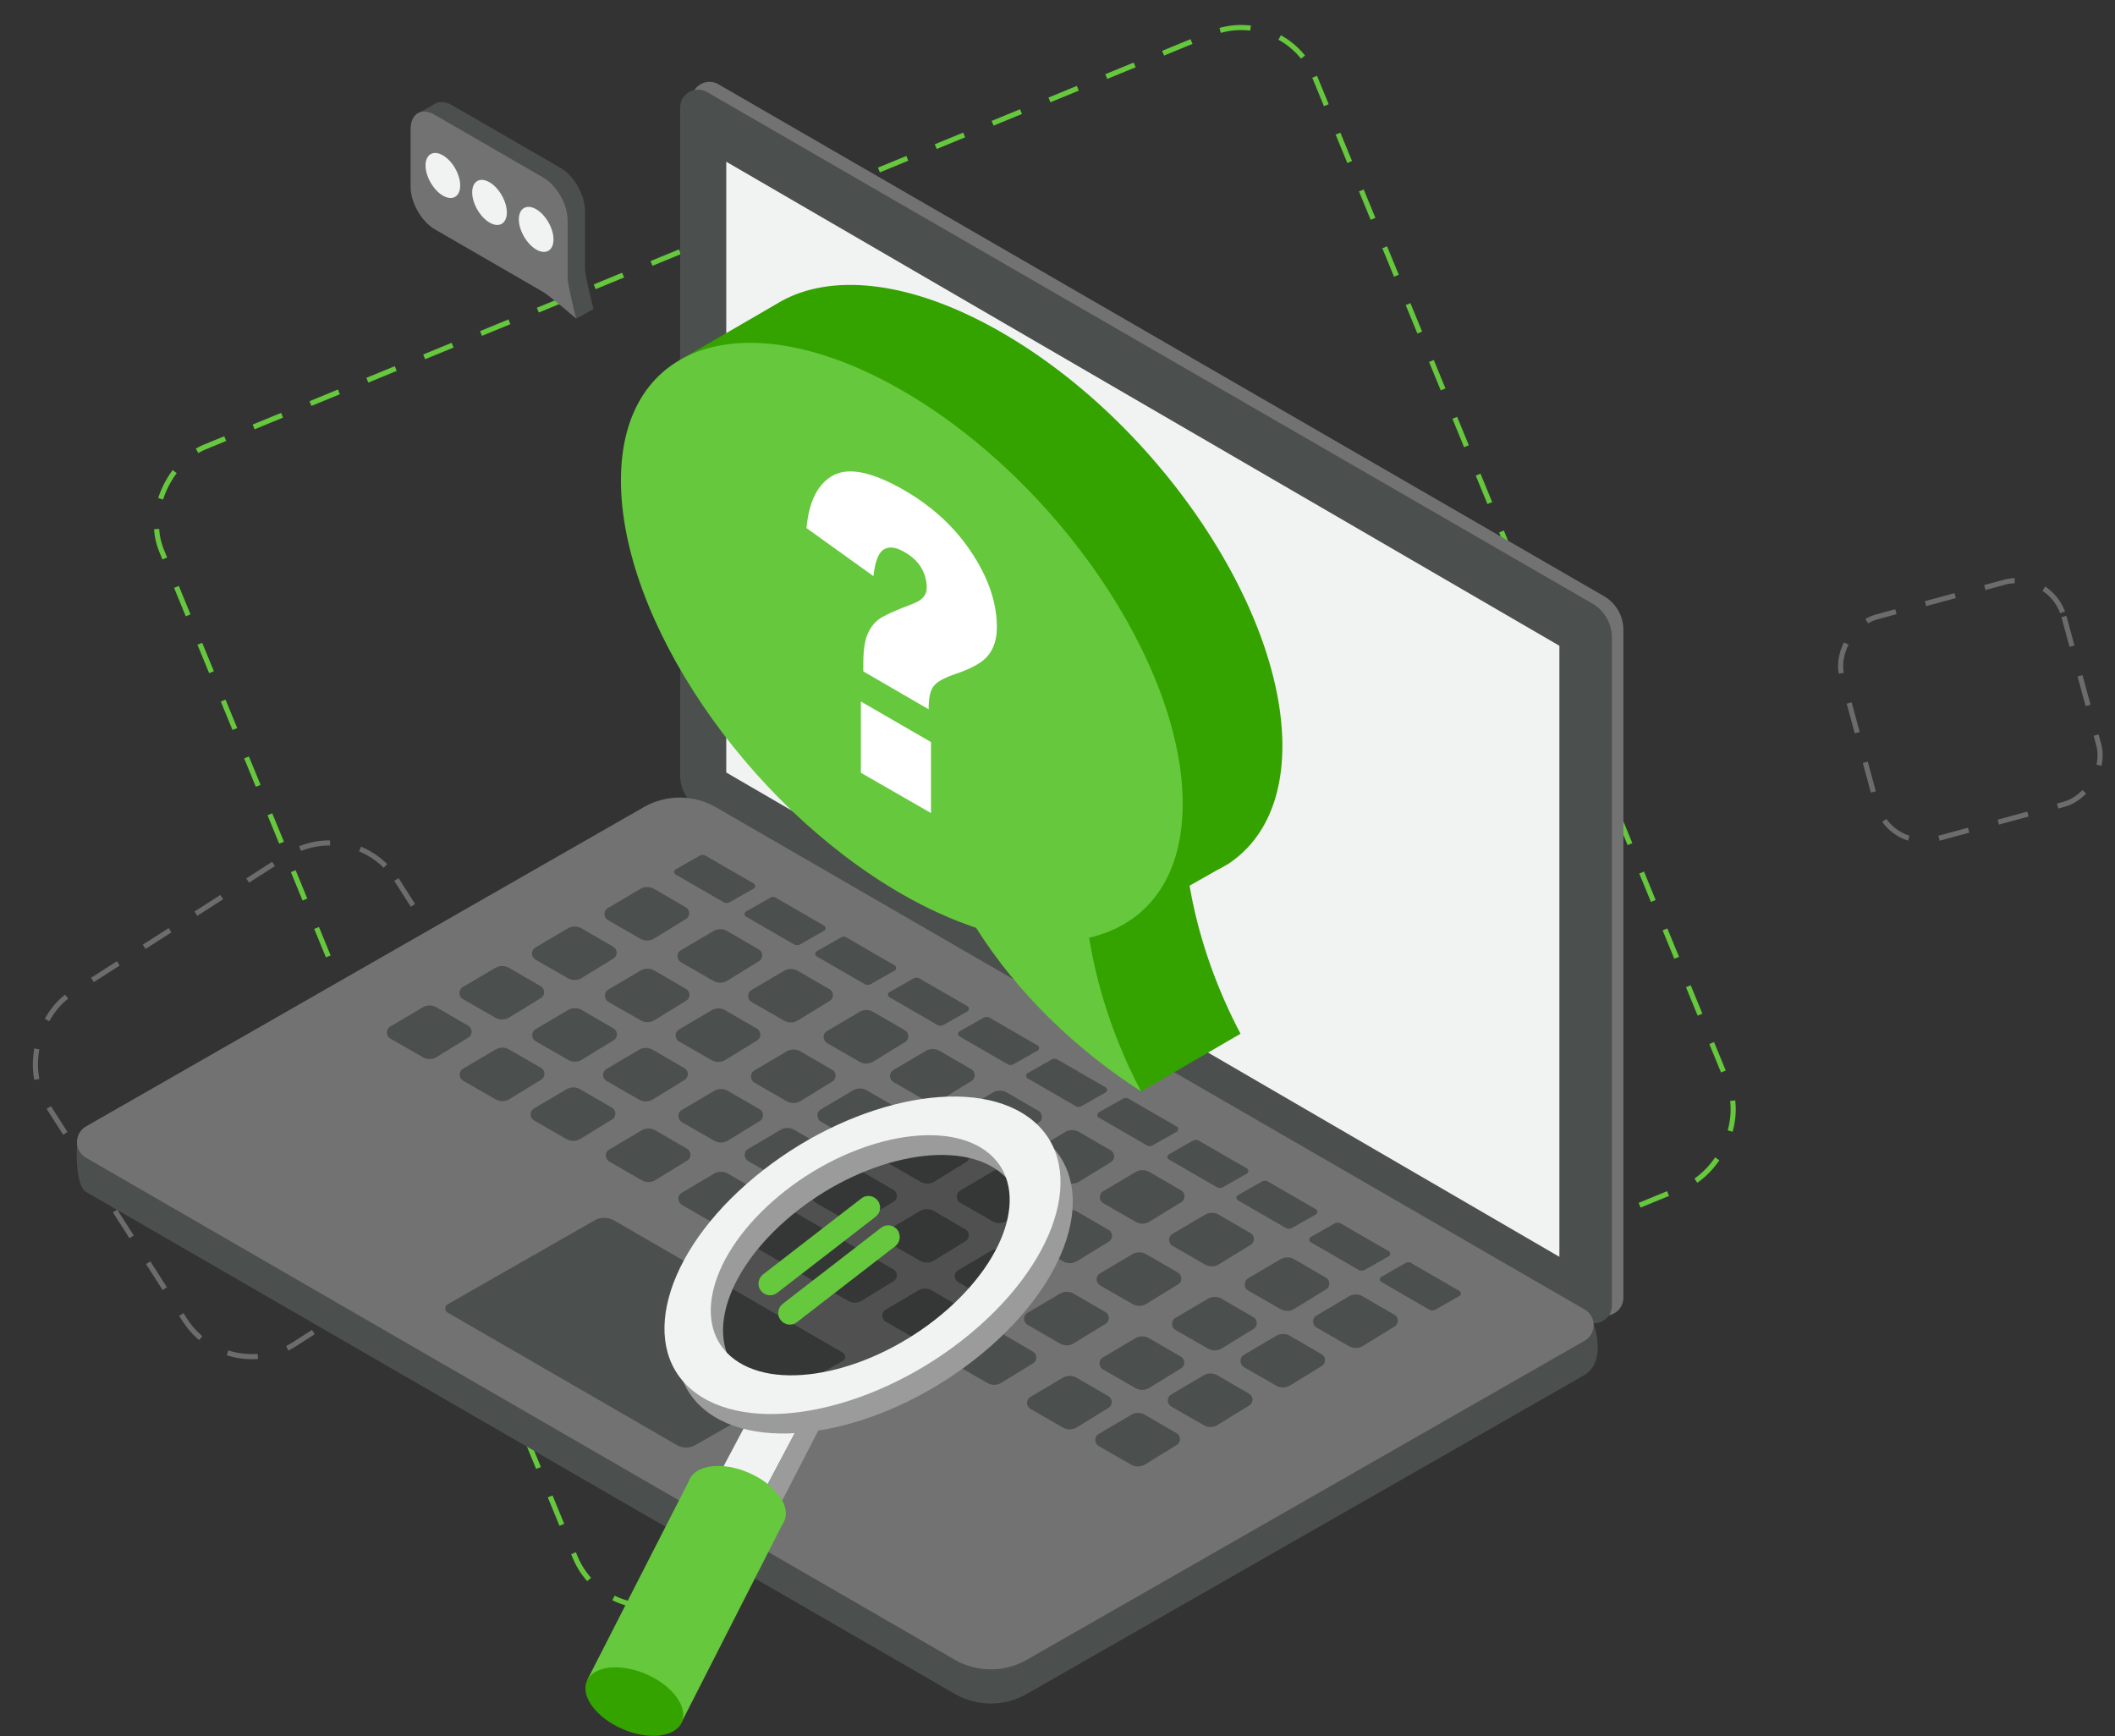 <svg width="413" height="339" viewBox="0 0 413 339" fill="none" xmlns="http://www.w3.org/2000/svg"><rect x="0" y="0" width="413" height="339" fill="#333333" stroke="none"/><rect x="250.822" y=".653" width="243.438" height="243.438" rx="15.5" transform="rotate(67.662 250.822 .653)" stroke="#66C83D" stroke-dasharray="6 6"/><rect x="69.048" y="158.691" width="81.174" height="81.174" rx="15.5" transform="rotate(57.364 69.048 158.691)" stroke="#6C6C6C" stroke-dasharray="6 6"/><rect x="400.537" y="111.213" width="44.895" height="44.895" rx="9.5" transform="rotate(74.807 400.537 111.213)" stroke="#6C6C6C" stroke-dasharray="6 6"/><g clip-path="url(#a)"><path d="M112.56 62.217l-8.433-12.505c-2.655-1.511-20.564-12.036-20.564-15.11L81.48 22.2s2.603-1.406 3.435-1.927c.886-.522 2.083-.47 3.436.312l21.085 12.193c2.655 1.51 4.789 5.262 4.789 8.337v11.254c0 1.46 1.666 7.972 1.666 7.972l-3.332 1.876z" fill="#4B4F4D"/><path d="M106.053 57.007L84.968 44.814c-2.655-1.511-4.79-5.263-4.79-8.337V25.223c0-3.075 2.187-4.325 4.79-2.762l21.085 12.193c2.655 1.51 4.789 5.262 4.789 8.336v11.255c0 1.459 1.666 7.972 1.666 7.972s-5.05-4.377-6.455-5.21z" fill="#727272"/><path d="M89.862 36.217c0 2.188-1.51 3.074-3.383 1.98-1.874-1.095-3.384-3.752-3.384-5.888s1.51-3.074 3.384-1.98c1.874 1.094 3.383 3.7 3.383 5.888zM98.973 41.48c0 2.188-1.51 3.074-3.384 1.98-1.874-1.095-3.384-3.752-3.384-5.889 0-2.188 1.51-3.074 3.384-1.98 1.822 1.043 3.384 3.7 3.384 5.888zM108.083 46.742c0 2.189-1.509 3.074-3.384 1.98-1.874-1.094-3.384-3.752-3.384-5.888s1.51-3.074 3.384-1.98c1.822 1.042 3.384 3.7 3.384 5.888z" fill="#F1F2F2"/><path d="M313.2 116.407L140.309 16.469c-2.343-1.355-5.258.313-5.258 3.022V149.91c0 2.71 1.457 5.263 3.8 6.618l172.891 99.885c2.343 1.355 5.258-.312 5.258-3.022V122.972a7.593 7.593 0 0 0-3.8-6.565z" fill="#727272"/><path d="M310.961 117.866L138.07 17.98c-2.343-1.355-5.258.313-5.258 3.022v130.42c0 2.709 1.457 5.262 3.8 6.617l172.891 99.886c2.343 1.354 5.258-.313 5.258-3.023V124.483c0-2.709-1.457-5.262-3.8-6.617z" fill="#4B4F4D"/><path d="M304.506 126.098L141.818 31.58v119.268l162.688 94.571V126.098z" fill="#F1F2F2"/><path d="M125.784 164.291L15.052 222.753s-.625 8.65 1.77 10.005l169.611 98.009c4.321 2.501 9.684 2.501 14.005.052l108.961-62.317c4.529-2.814 1.77-10.057 1.77-10.057l-171.381-94.102c-4.321-2.501-9.683-2.553-14.004-.052z" fill="#4B4F4D"/><path d="M125.784 157.57L16.822 219.94c-2.394 1.355-2.394 4.794 0 6.148l169.612 98.01c4.321 2.501 9.683 2.501 14.004.052L309.4 261.832c2.394-1.354 2.394-4.793 0-6.148l-169.612-98.062c-4.321-2.501-9.683-2.501-14.004-.052z" fill="#727272"/><path d="M116.153 238.28l-28.737 16.414a.93.93 0 0 0 0 1.615l44.719 25.844a3.619 3.619 0 0 0 3.697 0l28.737-16.413a.93.93 0 0 0 0-1.615l-44.72-25.845c-1.197-.625-2.603-.625-3.696 0zM137.809 167.105l9.371 5.419c.365.208.365.782 0 .99l-4.685 2.657a1.223 1.223 0 0 1-1.198 0l-9.37-5.419c-.365-.208-.365-.781 0-.99l4.685-2.657a1.226 1.226 0 0 1 1.197 0zM151.554 175.337l9.37 5.419c.365.209.365.782 0 .99l-4.685 2.658a1.226 1.226 0 0 1-1.197 0l-9.371-5.419c-.365-.209-.365-.782 0-.99l4.685-2.658c.365-.26.833-.26 1.198 0zM165.349 183.101l9.371 5.419c.365.209.365.782 0 .99l-4.685 2.657a1.223 1.223 0 0 1-1.198 0l-9.37-5.418c-.365-.209-.365-.782 0-.99l4.685-2.658c.364-.26.833-.26 1.197 0zM179.561 191.073l9.371 5.419c.365.209.365.782 0 .99l-4.685 2.658a1.228 1.228 0 0 1-1.198 0l-9.37-5.419c-.365-.209-.365-.782 0-.99l4.685-2.658a1.226 1.226 0 0 1 1.197 0zM193.254 198.733l9.371 5.419c.364.208.364.782 0 .99l-4.686 2.657a1.221 1.221 0 0 1-1.197 0l-9.371-5.419c-.364-.208-.364-.781 0-.99l4.685-2.657a1.228 1.228 0 0 1 1.198 0zM206.528 206.913l9.371 5.419c.364.209.364.782 0 .99l-4.685 2.657a1.223 1.223 0 0 1-1.198 0l-9.371-5.418c-.364-.209-.364-.782 0-.99l4.686-2.658a1.226 1.226 0 0 1 1.197 0zM220.429 214.573l9.37 5.419c.365.208.365.781 0 .99l-4.685 2.657a1.221 1.221 0 0 1-1.197 0l-9.371-5.419c-.365-.208-.365-.781 0-.99l4.685-2.657a1.223 1.223 0 0 1 1.198 0zM234.12 222.753l9.371 5.419c.364.209.364.782 0 .99l-4.686 2.658a1.226 1.226 0 0 1-1.197 0l-9.371-5.419c-.364-.209-.364-.782 0-.99l4.686-2.658a1.226 1.226 0 0 1 1.197 0zM247.604 230.726l9.371 5.419c.365.208.365.781 0 .99l-4.685 2.657a1.228 1.228 0 0 1-1.198 0l-9.37-5.419c-.365-.208-.365-.782 0-.99l4.685-2.657a1.221 1.221 0 0 1 1.197 0zM261.816 238.906l9.371 5.419c.364.208.364.781 0 .99l-4.685 2.657a1.223 1.223 0 0 1-1.198 0l-9.371-5.419c-.364-.208-.364-.781 0-.99l4.686-2.657a1.221 1.221 0 0 1 1.197 0zM275.612 246.67l9.371 5.418c.364.209.364.782 0 .99l-4.685 2.658a1.228 1.228 0 0 1-1.198 0l-9.371-5.419c-.364-.209-.364-.782 0-.99l4.686-2.657c.364-.261.781-.261 1.197 0zM118.704 177.318l6.351-3.752a2.68 2.68 0 0 1 2.655 0l6.195 3.595c.885.521.885 1.772.052 2.293l-6.195 3.804a2.654 2.654 0 0 1-2.707.052l-6.351-3.648c-.885-.573-.885-1.823 0-2.344zM132.968 185.551l6.352-3.752a2.68 2.68 0 0 1 2.655 0l6.195 3.595c.885.521.885 1.772.052 2.293l-6.195 3.804a2.654 2.654 0 0 1-2.707.052l-6.352-3.648c-.885-.573-.885-1.823 0-2.344zM146.764 193.314l6.352-3.752a2.68 2.68 0 0 1 2.655 0l6.195 3.595c.885.521.885 1.772.052 2.293l-6.195 3.804a2.654 2.654 0 0 1-2.707.052l-6.352-3.648c-.885-.573-.885-1.823 0-2.344zM161.497 201.338l6.351-3.751a2.68 2.68 0 0 1 2.655 0l6.195 3.595c.885.521.885 1.771.052 2.292l-6.195 3.804a2.654 2.654 0 0 1-2.707.052l-6.351-3.647c-.885-.573-.885-1.876 0-2.345zM174.46 208.946l6.351-3.752a2.68 2.68 0 0 1 2.655 0l6.195 3.595c.885.521.885 1.772.052 2.293l-6.195 3.804a2.654 2.654 0 0 1-2.707.052l-6.351-3.648c-.885-.573-.885-1.823 0-2.344zM187.579 217.074l6.351-3.752a2.68 2.68 0 0 1 2.655 0l6.195 3.596c.885.521.885 1.771.052 2.292l-6.195 3.804a2.654 2.654 0 0 1-2.707.052l-6.351-3.647c-.833-.521-.833-1.824 0-2.345zM201.687 224.785l6.352-3.751a2.68 2.68 0 0 1 2.655 0l6.195 3.595c.885.521.885 1.772.052 2.293l-6.195 3.803a2.654 2.654 0 0 1-2.707.052l-6.352-3.647c-.885-.521-.885-1.824 0-2.345zM215.431 232.601l6.352-3.751a2.68 2.68 0 0 1 2.655 0l6.195 3.595c.885.521.885 1.772.052 2.293l-6.195 3.803a2.654 2.654 0 0 1-2.707.052l-6.352-3.647c-.885-.521-.885-1.824 0-2.345zM228.966 240.938l6.352-3.751a2.68 2.68 0 0 1 2.655 0l6.195 3.595c.885.521.885 1.772.052 2.293l-6.195 3.803a2.654 2.654 0 0 1-2.707.052l-6.352-3.647c-.885-.573-.885-1.824 0-2.345zM243.7 249.64l6.351-3.752a2.68 2.68 0 0 1 2.655 0l6.195 3.596c.885.521.885 1.771.053 2.292l-6.196 3.804a2.654 2.654 0 0 1-2.707.052l-6.351-3.647c-.833-.574-.833-1.824 0-2.345zM257.08 256.882l6.351-3.751a2.68 2.68 0 0 1 2.655 0l6.195 3.595c.885.521.885 1.771.052 2.292l-6.195 3.804a2.654 2.654 0 0 1-2.707.052l-6.351-3.647c-.885-.573-.885-1.824 0-2.345zM104.544 185.029l6.351-3.752a2.686 2.686 0 0 1 2.655 0l6.195 3.596c.885.521.885 1.771.052 2.292l-6.195 3.804a2.654 2.654 0 0 1-2.707.052l-6.351-3.647c-.885-.573-.885-1.824 0-2.345zM118.756 193.262l6.351-3.752a2.68 2.68 0 0 1 2.655 0l6.195 3.596c.885.521.885 1.771.052 2.292l-6.195 3.804a2.654 2.654 0 0 1-2.707.052l-6.351-3.647c-.833-.573-.833-1.824 0-2.345zM132.604 201.025l6.352-3.751a2.68 2.68 0 0 1 2.655 0l6.195 3.595c.885.521.885 1.771.052 2.292l-6.195 3.804a2.654 2.654 0 0 1-2.707.052l-6.352-3.647c-.885-.573-.885-1.824 0-2.345zM147.285 209.05l6.351-3.752a2.68 2.68 0 0 1 2.655 0l6.195 3.595c.885.521.885 1.772.052 2.293l-6.195 3.804a2.654 2.654 0 0 1-2.707.052l-6.351-3.648c-.833-.573-.833-1.875 0-2.344zM160.248 216.657l6.351-3.752a2.68 2.68 0 0 1 2.655 0l6.195 3.596c.885.521.885 1.771.052 2.292l-6.195 3.804a2.654 2.654 0 0 1-2.707.052l-6.351-3.647c-.833-.573-.833-1.824 0-2.345zM173.419 224.785l6.351-3.751a2.68 2.68 0 0 1 2.655 0l6.195 3.595c.885.521.885 1.772.052 2.293l-6.195 3.803a2.657 2.657 0 0 1-2.707.053l-6.351-3.648c-.885-.521-.885-1.824 0-2.345zM187.475 232.497l6.352-3.752a2.68 2.68 0 0 1 2.655 0l6.195 3.596c.885.521.885 1.771.052 2.292l-6.195 3.804a2.654 2.654 0 0 1-2.707.052l-6.352-3.647c-.833-.521-.833-1.824 0-2.345zM201.271 240.313l6.352-3.752a2.68 2.68 0 0 1 2.655 0l6.195 3.595c.885.522.885 1.772.052 2.293l-6.195 3.804a2.654 2.654 0 0 1-2.707.052l-6.352-3.647c-.885-.522-.885-1.824 0-2.345zM214.806 248.65l6.352-3.752a2.68 2.68 0 0 1 2.655 0l6.195 3.595c.885.521.885 1.772.052 2.293l-6.195 3.804a2.654 2.654 0 0 1-2.707.052l-6.352-3.648c-.885-.573-.885-1.823 0-2.344zM229.54 257.351l6.351-3.751a2.68 2.68 0 0 1 2.655 0l6.195 3.595c.885.521.885 1.772.052 2.293l-6.195 3.803a2.654 2.654 0 0 1-2.707.052l-6.351-3.647c-.885-.573-.885-1.824 0-2.345zM242.867 264.594l6.351-3.752a2.68 2.68 0 0 1 2.655 0l6.195 3.595c.885.521.885 1.772.052 2.293l-6.195 3.804a2.654 2.654 0 0 1-2.707.052l-6.351-3.648c-.833-.573-.833-1.823 0-2.344zM90.382 192.74l6.352-3.751a2.681 2.681 0 0 1 2.655 0l6.195 3.595c.885.521.885 1.772.052 2.293l-6.195 3.803a2.652 2.652 0 0 1-2.707.053l-6.352-3.648c-.885-.521-.885-1.823 0-2.345zM104.595 200.973l6.352-3.751a2.68 2.68 0 0 1 2.655 0l6.195 3.595c.885.521.885 1.772.052 2.293l-6.195 3.803a2.654 2.654 0 0 1-2.707.052l-6.352-3.647c-.885-.573-.885-1.824 0-2.345zM118.443 208.737l6.351-3.752a2.68 2.68 0 0 1 2.655 0l6.196 3.595c.885.521.885 1.772.052 2.293l-6.195 3.804a2.656 2.656 0 0 1-2.708.052l-6.351-3.648c-.885-.573-.885-1.823 0-2.344zM133.124 216.761l6.351-3.752a2.68 2.68 0 0 1 2.655 0l6.195 3.596c.885.521.885 1.771.052 2.292l-6.195 3.804a2.654 2.654 0 0 1-2.707.052l-6.351-3.647c-.833-.573-.885-1.876 0-2.345zM146.087 224.368l6.351-3.751a2.68 2.68 0 0 1 2.655 0l6.195 3.595c.885.521.885 1.772.052 2.293l-6.195 3.803a2.654 2.654 0 0 1-2.707.052l-6.351-3.647c-.885-.573-.885-1.824 0-2.345zM159.258 232.497l6.351-3.752a2.68 2.68 0 0 1 2.655 0l6.195 3.596c.885.521.885 1.771.052 2.292l-6.195 3.804a2.654 2.654 0 0 1-2.707.052l-6.351-3.647c-.886-.521-.886-1.824 0-2.345zM173.314 240.208l6.352-3.751a2.68 2.68 0 0 1 2.655 0l6.195 3.595c.885.521.885 1.772.052 2.293l-6.195 3.803a2.654 2.654 0 0 1-2.707.052l-6.352-3.647c-.833-.521-.885-1.824 0-2.345zM187.11 248.024l6.351-3.751a2.68 2.68 0 0 1 2.655 0l6.196 3.595c.885.521.885 1.771.052 2.292l-6.195 3.804a2.656 2.656 0 0 1-2.708.052l-6.351-3.647c-.885-.521-.885-1.824 0-2.345zM200.645 256.361l6.352-3.751a2.68 2.68 0 0 1 2.655 0l6.195 3.595c.885.521.885 1.771.052 2.292l-6.195 3.804a2.654 2.654 0 0 1-2.707.052l-6.352-3.647c-.885-.573-.885-1.824 0-2.345zM215.379 265.062l6.351-3.751a2.68 2.68 0 0 1 2.655 0l6.195 3.595c.885.521.885 1.772.052 2.293l-6.195 3.803a2.654 2.654 0 0 1-2.707.052l-6.351-3.647c-.885-.573-.885-1.824 0-2.345zM228.706 272.305l6.351-3.752a2.68 2.68 0 0 1 2.655 0l6.195 3.596c.885.521.885 1.771.052 2.292l-6.195 3.804a2.654 2.654 0 0 1-2.707.052l-6.351-3.647c-.885-.573-.885-1.824 0-2.345zM76.222 200.452l6.352-3.751a2.68 2.68 0 0 1 2.655 0l6.195 3.595c.885.521.885 1.772.052 2.293l-6.195 3.803a2.654 2.654 0 0 1-2.707.052l-6.352-3.647c-.885-.521-.885-1.824 0-2.345zM90.435 208.685l6.352-3.751a2.68 2.68 0 0 1 2.655 0l6.195 3.595c.885.521.885 1.772.052 2.293l-6.195 3.803a2.654 2.654 0 0 1-2.707.052l-6.352-3.647c-.885-.573-.885-1.824 0-2.345zM104.283 216.449l6.351-3.752a2.68 2.68 0 0 1 2.655 0l6.195 3.595c.885.521.885 1.772.052 2.293l-6.195 3.803a2.652 2.652 0 0 1-2.707.053l-6.351-3.648c-.885-.573-.885-1.823 0-2.344zM118.964 224.473l6.351-3.752a2.68 2.68 0 0 1 2.655 0l6.195 3.596c.885.521.885 1.771.052 2.292l-6.195 3.804a2.654 2.654 0 0 1-2.707.052l-6.351-3.647c-.885-.574-.885-1.876 0-2.345zM133.124 232.914l6.351-3.752a2.68 2.68 0 0 1 2.655 0l32.33 18.706c.885.521.885 1.772.052 2.293l-6.196 3.803a2.654 2.654 0 0 1-2.707.052l-32.485-18.757c-.833-.574-.885-1.824 0-2.345zM172.95 255.736l6.351-3.751a2.68 2.68 0 0 1 2.655 0l6.195 3.595c.885.521.885 1.771.052 2.292l-6.195 3.804a2.654 2.654 0 0 1-2.707.052l-6.351-3.647c-.885-.521-.885-1.824 0-2.345zM186.485 264.073l6.351-3.752a2.68 2.68 0 0 1 2.655 0l6.196 3.596c.885.521.885 1.771.052 2.292l-6.196 3.804a2.654 2.654 0 0 1-2.707.052l-6.351-3.647c-.885-.573-.885-1.824 0-2.345zM201.218 272.775l6.352-3.752a2.68 2.68 0 0 1 2.655 0l6.195 3.595c.885.521.885 1.772.052 2.293l-6.195 3.804a2.654 2.654 0 0 1-2.707.052l-6.352-3.648c-.885-.573-.885-1.823 0-2.344zM214.546 280.017l6.351-3.752a2.68 2.68 0 0 1 2.655 0l6.195 3.596c.885.521.885 1.771.052 2.292l-6.195 3.804a2.654 2.654 0 0 1-2.707.052l-6.351-3.647c-.885-.574-.885-1.824 0-2.345z" fill="#4B4F4D"/><path d="M250.416 145.794c.052-27.147-24.416-63.308-54.715-80.815-17.545-10.16-33.163-11.776-43.262-6.097l-19.731 11.464 58.776 103.949s20.563 29.909 31.288 38.871l19.47-11.307c-6.195-11.724-8.85-22.353-9.943-28.918l5.518-3.127a19.02 19.02 0 0 0 1.77-.99h.052c6.716-4.324 10.725-12.14 10.777-23.03z" fill="#34A300"/><path d="M176.23 76.286c30.299 17.507 54.819 53.668 54.715 80.815-.052 14.485-7.08 23.447-18.273 26 1.041 6.461 3.592 17.612 10.151 30.013-12.546-8.076-24.051-19.018-32.225-31.94-4.685-1.564-9.579-3.752-14.629-6.67-30.299-17.507-54.819-53.668-54.715-80.815.052-27.095 24.677-34.91 54.976-17.403z" fill="#66C83D"/><path d="M168.108 150.9v-13.912l13.692 7.92v13.86l-13.692-7.868zM188.568 106.246c4.061 5.524 6.091 10.942 6.091 16.205 0 2.189-.521 4.012-1.614 5.419-1.041 1.407-3.227 2.657-6.507 3.752-2.291.781-3.697 1.563-4.321 2.501-.625.885-.885 2.344-.885 4.377l-12.755-7.399v-1.459c0-2.501.26-4.377.781-5.68.521-1.25 1.249-2.292 2.239-3.022.989-.729 3.175-1.719 6.611-3.022 1.822-.677 2.759-1.667 2.759-3.126 0-1.407-.364-2.71-1.093-3.96-.729-1.199-1.822-2.241-3.332-3.075-1.614-.937-2.915-1.094-3.956-.468-1.042.625-1.718 2.344-2.031 5.21l-13.067-9.379c.469-5.263 2.239-8.702 5.258-10.317 3.072-1.615 7.705-.625 14.004 3.022 4.894 2.866 8.799 6.357 11.818 10.421z" fill="#fff"/><path d="M142.079 304.559l-10.673.416 17.232-32.513 10.672-.365-17.231 32.462z" fill="#F1F2F2"/><path d="M153.178 296.958c1.278-2.959-1.838-7.153-6.958-9.368-5.121-2.214-10.307-1.611-11.585 1.348-1.277 2.958 1.838 7.152 6.959 9.367 5.12 2.215 10.307 1.611 11.584-1.347z" fill="#66C83D"/><path d="M114.695 328.006l19.887-38.923 18.273 8.441-19.991 39.235-18.169-8.753z" fill="#66C83D"/><path d="M133.139 336.278c1.278-2.958-1.838-7.152-6.958-9.367-5.121-2.214-10.307-1.611-11.585 1.347-1.277 2.959 1.838 7.153 6.959 9.368 5.12 2.214 10.307 1.611 11.584-1.348z" fill="#34A300"/><path opacity=".3" d="M143.38 267.043c-6.924-9.119-5.154-22.093 3.956-28.971l21.085-16.048c9.11-6.93 22.073-5.158 28.945 3.96 6.924 9.118 5.154 22.093-3.957 28.97l-21.084 16.049c-9.058 6.878-22.021 5.106-28.945-3.96z" fill="#020202"/><path d="M202.155 221.242c-12.494-7.711-36.65-1.511-53.986 13.756-17.284 15.319-21.188 33.973-8.694 41.632 12.495 7.659 36.65 1.511 53.986-13.756s21.189-33.92 8.694-41.632zm-55.443 48.666c-9.423-5.835-6.508-19.904 6.559-31.471s31.34-16.205 40.763-10.421c9.423 5.836 6.508 19.904-6.559 31.471-13.068 11.568-31.341 16.205-40.763 10.421z" fill="#9B9B9B"/><path d="M199.761 217.438c-12.494-7.711-36.65-1.511-53.986 13.756s-21.189 33.973-8.694 41.632c12.494 7.66 36.65 1.511 53.986-13.756 17.336-15.318 21.188-33.92 8.694-41.632zm-55.444 48.615c-9.423-5.836-6.507-19.905 6.56-31.472s31.34-16.205 40.763-10.421c9.423 5.836 6.507 19.904-6.56 31.472-13.067 11.567-31.34 16.256-40.763 10.421z" fill="#F1F2F2"/><path d="M170.971 237.603l-19.21 14.85c-.989.782-2.395.574-3.176-.416-.78-.99-.572-2.397.417-3.179l19.21-14.85c.989-.781 2.395-.573 3.176.417.781.99.572 2.449-.417 3.178zM174.824 243.335l-19.21 14.85c-.99.781-2.395.573-3.176-.417-.781-.99-.573-2.397.416-3.178l19.211-14.85c.989-.782 2.394-.573 3.175.416.729.99.573 2.449-.416 3.179z" fill="#66C83D"/><path d="M161.028 276.943l-8.277 16.048c-.885-1.459-2.812-3.178-2.812-3.178l7.497-14.173 3.592 1.303z" fill="#9B9B9B"/></g><defs><clipPath id="a"><path fill="#fff" transform="translate(15 16)" d="M0 0h302v323H0z"/></clipPath></defs></svg>